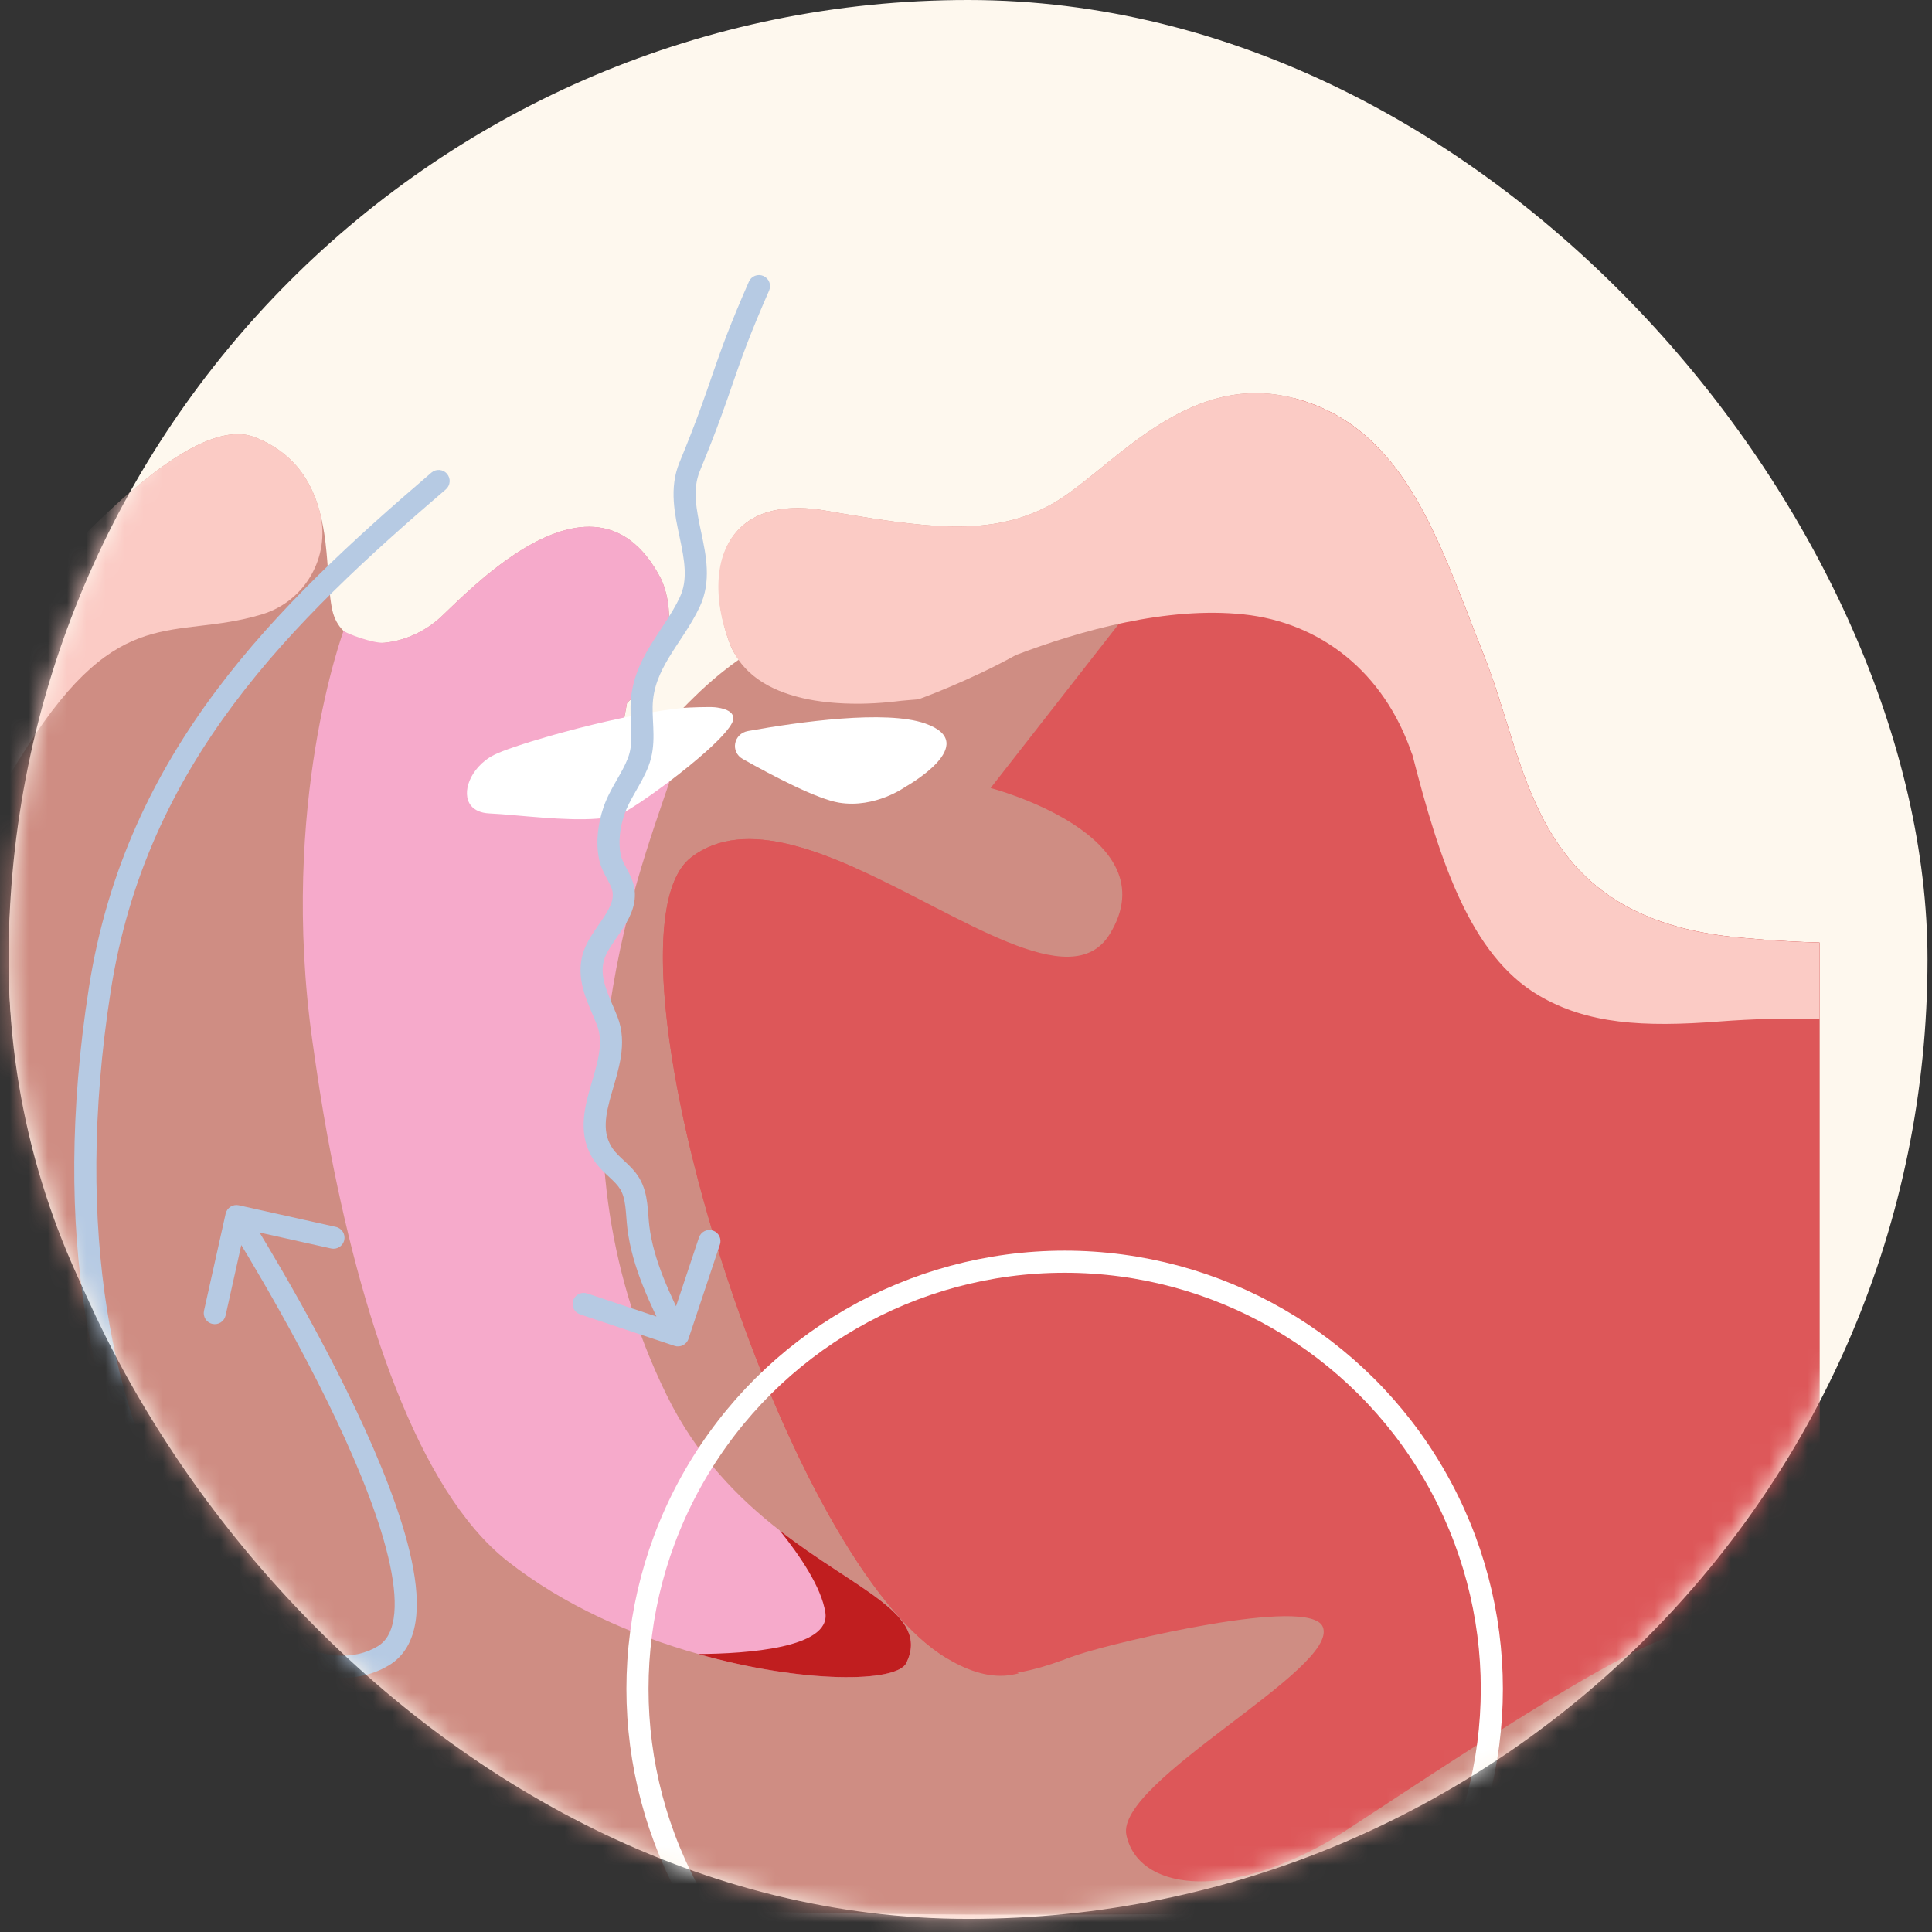 <svg width="101" height="101" viewBox="0 0 101 101" fill="none" xmlns="http://www.w3.org/2000/svg">
<rect x="0" y="0" width="101" height="101" fill="#333333" stroke="none"/>
<circle cx="40.255" cy="50.176" r="39.805" fill="#FEF8EE"/>
<rect x="0.451" width="100.314" height="100.314" rx="50.157" fill="#FEF8EE"/>
<mask id="mask0_4951_3515" style="mask-type:alpha" maskUnits="userSpaceOnUse" x="0" y="0" width="101" height="101">
<rect x="0.451" width="100.314" height="100.314" rx="50.157" fill="#FEF8EE"/>
</mask>
<g mask="url(#mask0_4951_3515)">
<path d="M67.698 20.827C68.427 21.023 69.092 21.289 69.702 21.616C69.856 21.698 70.005 21.784 70.151 21.873C70.297 21.962 70.439 22.055 70.579 22.152C70.718 22.248 70.854 22.349 70.988 22.452C71.121 22.556 71.251 22.663 71.379 22.773C71.889 23.215 72.353 23.707 72.781 24.242C72.848 24.327 72.913 24.41 72.979 24.496C73.109 24.668 73.235 24.843 73.359 25.022C73.42 25.111 73.481 25.201 73.542 25.293C73.662 25.475 73.779 25.662 73.894 25.851C74.009 26.041 74.12 26.233 74.23 26.429C74.317 26.587 74.404 26.744 74.488 26.905C74.53 26.986 74.572 27.066 74.614 27.147C74.822 27.553 75.021 27.968 75.214 28.394C75.291 28.562 75.368 28.735 75.442 28.907C76.196 30.631 76.865 32.476 77.59 34.294C79.094 38.069 79.67 42.688 82.821 45.756C82.897 45.83 82.974 45.903 83.053 45.975C83.172 46.083 83.293 46.189 83.419 46.293C83.462 46.328 83.504 46.362 83.547 46.396C83.675 46.499 83.806 46.599 83.942 46.696C84.213 46.892 84.499 47.078 84.803 47.254C84.903 47.313 85.007 47.37 85.111 47.425C85.215 47.482 85.322 47.536 85.431 47.59C85.513 47.63 85.596 47.67 85.68 47.709C85.847 47.787 86.019 47.862 86.196 47.934C86.284 47.97 86.374 48.006 86.464 48.041C86.645 48.111 86.831 48.177 87.022 48.24C87.086 48.261 87.15 48.282 87.215 48.302C87.474 48.383 87.742 48.46 88.018 48.53C88.85 48.741 89.765 48.899 90.772 48.998C90.897 49.01 91.022 49.022 91.146 49.033C91.517 49.068 91.877 49.097 92.226 49.125C92.335 49.135 92.445 49.142 92.552 49.15C92.645 49.157 92.74 49.161 92.832 49.169C92.906 49.173 92.981 49.179 93.054 49.182C93.079 49.184 93.103 49.185 93.128 49.186C93.331 49.199 93.529 49.21 93.725 49.221C93.822 49.226 93.919 49.231 94.015 49.235C94.206 49.244 94.393 49.252 94.578 49.258C94.763 49.264 94.942 49.269 95.121 49.275L95.121 114.368C93.915 114.228 92.685 114.128 91.434 114.074C73.178 113.282 34.234 115.73 28.119 114.859C22.003 113.988 21.125 107.739 15.821 105.994L15.76 105.994C14.765 105.977 1.951 105.684 -1.118 101.96C-1.31 101.728 -1.472 101.507 -1.61 101.293C-1.64 101.246 -1.668 101.201 -1.696 101.155C-1.719 101.116 -1.742 101.077 -1.763 101.04C-1.791 100.995 -1.814 100.95 -1.838 100.905C-1.857 100.868 -1.877 100.833 -1.893 100.797C-1.925 100.733 -1.954 100.669 -1.98 100.608C-2.018 100.522 -2.051 100.437 -2.08 100.354C-2.098 100.303 -2.114 100.253 -2.127 100.204C-2.869 97.674 0.256 96.577 -0.497 94.617C-1.078 93.102 -5.796 91.561 -9.576 85.78C-9.665 85.646 -9.752 85.509 -9.838 85.37C-10.055 85.023 -10.269 84.66 -10.478 84.282C-10.561 84.131 -10.644 83.978 -10.726 83.821C-10.808 83.665 -10.89 83.506 -10.97 83.345C-11.01 83.264 -11.05 83.184 -11.09 83.102C-11.249 82.774 -11.405 82.436 -11.556 82.087C-11.632 81.913 -11.706 81.736 -11.781 81.555C-11.928 81.195 -12.07 80.824 -12.209 80.442C-12.312 80.155 -12.413 79.861 -12.511 79.561C-12.608 79.261 -12.704 78.954 -12.796 78.641C-12.857 78.431 -12.917 78.219 -12.975 78.004C-13.092 77.574 -13.203 77.131 -13.307 76.677C-13.516 75.766 -13.699 74.804 -13.853 73.788C-13.97 73.018 -14.069 72.216 -14.15 71.381C-14.313 69.7 -14.428 68.098 -14.503 66.576C-14.522 66.207 -14.538 65.841 -14.551 65.481C-14.723 60.885 -14.516 57.035 -14.111 53.855C-14.085 53.651 -14.058 53.45 -14.03 53.251C-13.922 52.472 -13.802 51.734 -13.673 51.038C-13.651 50.925 -13.63 50.812 -13.609 50.701C-13.585 50.58 -13.561 50.46 -13.538 50.342C-13.478 50.046 -13.416 49.757 -13.354 49.477C-13.329 49.365 -13.304 49.254 -13.278 49.145C-13.252 49.035 -13.226 48.927 -13.201 48.82C-13.162 48.66 -13.123 48.503 -13.083 48.348C-13.062 48.268 -13.041 48.191 -13.022 48.113C-13.001 48.034 -12.98 47.954 -12.96 47.877C-12.906 47.677 -12.852 47.484 -12.797 47.295C-12.784 47.249 -12.771 47.202 -12.758 47.156C-12.744 47.114 -12.733 47.074 -12.72 47.032C-12.699 46.964 -12.68 46.899 -12.659 46.832C-12.655 46.814 -12.649 46.797 -12.645 46.779C-12.594 46.611 -12.542 46.448 -12.491 46.288C-12.473 46.235 -12.456 46.184 -12.438 46.133C-12.428 46.102 -12.418 46.072 -12.409 46.041C-12.377 45.946 -12.345 45.855 -12.313 45.762C-12.3 45.725 -12.287 45.687 -12.274 45.65C-12.246 45.571 -12.218 45.493 -12.19 45.414C-12.174 45.371 -12.158 45.325 -12.142 45.282C-12.125 45.238 -12.109 45.196 -12.093 45.153C-12.068 45.085 -12.043 45.017 -12.018 44.952C-11.933 44.728 -11.849 44.517 -11.765 44.315C-11.755 44.29 -11.744 44.265 -11.734 44.24C-11.719 44.204 -11.704 44.169 -11.688 44.133C-11.678 44.11 -11.668 44.086 -11.66 44.064L-11.66 44.063C-11.625 43.985 -11.592 43.909 -11.56 43.834C-11.548 43.808 -11.537 43.784 -11.524 43.758C-11.507 43.718 -11.489 43.679 -11.47 43.639C-11.443 43.579 -11.416 43.52 -11.389 43.462C-11.363 43.407 -11.336 43.352 -11.31 43.298C-11.289 43.252 -11.267 43.208 -11.244 43.163C-11.23 43.134 -11.216 43.105 -11.202 43.077C-11.178 43.03 -11.155 42.984 -11.132 42.94C-11.122 42.922 -11.114 42.905 -11.104 42.887C-11.082 42.844 -11.058 42.798 -11.036 42.755C-11.007 42.701 -10.977 42.645 -10.948 42.593C-10.937 42.575 -10.926 42.557 -10.916 42.536C-10.886 42.483 -10.856 42.432 -10.827 42.382C-10.816 42.361 -10.805 42.342 -10.793 42.322C-10.739 42.232 -10.69 42.148 -10.64 42.071C-10.634 42.061 -10.629 42.051 -10.622 42.042C-10.613 42.028 -10.605 42.017 -10.597 42.003C-10.581 41.978 -10.565 41.953 -10.549 41.928C-10.549 41.928 -10.235 41.831 -9.69 41.582C-9.668 41.571 -9.644 41.56 -9.619 41.549C-9.588 41.534 -9.556 41.52 -9.523 41.503C-9.483 41.485 -9.442 41.465 -9.401 41.445C-9.38 41.435 -9.361 41.425 -9.34 41.414C-9.286 41.387 -9.23 41.359 -9.173 41.33C-9.159 41.323 -9.148 41.318 -9.136 41.312C-9.071 41.277 -9.003 41.241 -8.933 41.205C-8.923 41.2 -8.915 41.194 -8.905 41.19C-8.833 41.151 -8.759 41.111 -8.681 41.068C-8.674 41.064 -8.666 41.058 -8.657 41.054C-8.58 41.011 -8.501 40.966 -8.42 40.919C-8.411 40.914 -8.403 40.909 -8.395 40.904C-8.314 40.858 -8.231 40.808 -8.146 40.757C-8.137 40.752 -8.128 40.746 -8.118 40.741C-8.034 40.69 -7.948 40.637 -7.861 40.582C-7.85 40.575 -7.839 40.568 -7.828 40.56C-7.743 40.507 -7.654 40.45 -7.565 40.392C-7.552 40.382 -7.539 40.374 -7.526 40.366C-7.438 40.308 -7.348 40.248 -7.257 40.186C-7.243 40.176 -7.228 40.165 -7.212 40.155C-7.122 40.094 -7.031 40.03 -6.94 39.965C-6.922 39.952 -6.904 39.94 -6.886 39.927C-6.797 39.862 -6.704 39.795 -6.612 39.727C-6.591 39.712 -6.571 39.697 -6.551 39.681C-6.461 39.613 -6.369 39.544 -6.276 39.472C-6.253 39.454 -6.23 39.436 -6.205 39.418C-6.114 39.347 -6.023 39.275 -5.93 39.2C-5.904 39.179 -5.879 39.159 -5.852 39.138C-5.76 39.064 -5.668 38.988 -5.575 38.91C-5.547 38.887 -5.519 38.863 -5.49 38.839C-5.399 38.761 -5.306 38.682 -5.213 38.602C-5.167 38.562 -5.121 38.522 -5.076 38.48C-5.072 38.477 -5.068 38.474 -5.064 38.47C-5.013 38.425 -4.963 38.38 -4.912 38.334C-4.852 38.28 -4.791 38.224 -4.73 38.168C-4.709 38.149 -4.689 38.131 -4.668 38.111C-4.593 38.042 -4.517 37.969 -4.441 37.899C-4.418 37.877 -4.396 37.855 -4.373 37.833C-4.267 37.732 -4.161 37.629 -4.055 37.523C-4.043 37.512 -4.032 37.501 -4.021 37.489C-3.907 37.377 -3.793 37.261 -3.679 37.143C-3.673 37.137 -3.668 37.13 -3.661 37.124C-3.543 37.002 -3.422 36.876 -3.302 36.747C-3.302 36.747 -3.302 36.746 -3.301 36.745C-3.179 36.612 -3.055 36.476 -2.93 36.337C-2.798 36.187 -2.664 36.034 -2.53 35.879C-2.498 35.84 -2.464 35.8 -2.43 35.761C-2.33 35.642 -2.228 35.521 -2.127 35.397C-1.87 35.08 -1.599 34.75 -1.318 34.411C-1.317 34.41 -1.315 34.407 -1.314 34.407C-1.175 34.239 -1.034 34.068 -0.89 33.895C-0.888 33.892 -0.886 33.889 -0.883 33.888C-0.742 33.717 -0.598 33.545 -0.452 33.373C-0.447 33.366 -0.442 33.359 -0.436 33.354C-0.293 33.183 -0.147 33.011 -0.001 32.837C0.007 32.827 0.015 32.818 0.024 32.809C0.169 32.637 0.317 32.465 0.466 32.291C0.475 32.28 0.484 32.269 0.495 32.258C0.641 32.086 0.791 31.914 0.941 31.741C0.952 31.727 0.966 31.712 0.977 31.698C1.125 31.529 1.274 31.359 1.424 31.189C1.44 31.171 1.456 31.153 1.472 31.135C1.62 30.967 1.769 30.799 1.918 30.632L1.972 30.572C2.12 30.407 2.269 30.241 2.419 30.077C2.44 30.055 2.461 30.031 2.482 30.009C2.629 29.847 2.778 29.685 2.926 29.525C2.951 29.5 2.975 29.475 2.999 29.448C3.145 29.291 3.292 29.135 3.438 28.98C3.467 28.951 3.493 28.922 3.521 28.893C3.665 28.741 3.81 28.591 3.955 28.441C3.987 28.409 4.017 28.377 4.048 28.345C4.184 28.205 4.322 28.066 4.458 27.928C4.498 27.888 4.538 27.848 4.58 27.807C4.701 27.685 4.823 27.565 4.946 27.445C5.002 27.39 5.058 27.335 5.114 27.281C5.224 27.174 5.333 27.07 5.443 26.964C5.478 26.931 5.513 26.897 5.547 26.864C5.576 26.837 5.606 26.811 5.635 26.783C5.754 26.672 5.871 26.561 5.991 26.452C6.009 26.436 6.027 26.419 6.044 26.402C6.085 26.364 6.127 26.326 6.168 26.289C6.251 26.214 6.333 26.14 6.415 26.067C6.498 25.994 6.58 25.921 6.662 25.849C6.744 25.778 6.826 25.707 6.908 25.638C6.99 25.567 7.072 25.498 7.153 25.43C7.311 25.299 7.467 25.173 7.623 25.048C7.652 25.026 7.68 25.004 7.708 24.983C7.768 24.935 7.828 24.889 7.887 24.841C7.919 24.817 7.951 24.792 7.983 24.767C8.045 24.72 8.108 24.673 8.169 24.627C8.196 24.607 8.222 24.588 8.248 24.567C8.287 24.539 8.323 24.511 8.36 24.483C8.383 24.468 8.406 24.451 8.429 24.435C8.504 24.381 8.581 24.326 8.657 24.274C8.679 24.258 8.702 24.242 8.724 24.227C8.826 24.156 8.928 24.088 9.029 24.02C9.061 24 9.09 23.981 9.12 23.961C9.197 23.912 9.272 23.863 9.348 23.817C9.38 23.797 9.411 23.777 9.443 23.758C9.539 23.7 9.633 23.643 9.728 23.589C9.735 23.585 9.745 23.579 9.753 23.574C9.828 23.532 9.903 23.49 9.977 23.45C10.129 23.369 10.28 23.293 10.427 23.224C10.441 23.218 10.455 23.212 10.468 23.205C10.528 23.178 10.587 23.151 10.647 23.125C10.665 23.118 10.684 23.11 10.702 23.103C10.758 23.078 10.812 23.057 10.868 23.035C10.886 23.028 10.905 23.021 10.923 23.014C10.983 22.991 11.043 22.968 11.101 22.949C11.113 22.945 11.124 22.939 11.137 22.936C11.279 22.888 11.419 22.846 11.557 22.813C11.574 22.808 11.591 22.805 11.608 22.801C11.658 22.789 11.708 22.778 11.758 22.768C11.779 22.764 11.799 22.76 11.819 22.756C11.867 22.749 11.915 22.74 11.961 22.734C11.981 22.731 12 22.729 12.02 22.726C12.07 22.72 12.119 22.715 12.168 22.711C12.182 22.709 12.197 22.708 12.213 22.707C12.343 22.697 12.47 22.696 12.594 22.703C12.602 22.704 12.609 22.706 12.616 22.706C12.67 22.71 12.723 22.715 12.775 22.721C12.789 22.722 12.803 22.725 12.818 22.728C12.845 22.732 12.871 22.735 12.897 22.738C12.91 22.742 12.923 22.745 12.936 22.748C12.983 22.758 13.029 22.769 13.075 22.781C13.094 22.785 13.114 22.79 13.133 22.796C13.201 22.816 13.268 22.838 13.334 22.864C13.338 22.866 13.342 22.867 13.345 22.868C13.38 22.881 13.413 22.896 13.446 22.908C13.475 22.92 13.504 22.933 13.532 22.946C13.545 22.951 13.557 22.957 13.569 22.962C13.637 22.992 13.704 23.023 13.769 23.055C13.791 23.065 13.814 23.077 13.836 23.088C13.851 23.095 13.866 23.103 13.881 23.111C13.9 23.121 13.92 23.131 13.939 23.14C13.972 23.157 14.003 23.175 14.035 23.193C14.072 23.214 14.11 23.233 14.147 23.254C14.149 23.254 14.15 23.256 14.151 23.256C14.166 23.264 14.18 23.272 14.191 23.28C14.259 23.321 14.327 23.361 14.39 23.403C14.426 23.425 14.462 23.448 14.495 23.472C14.53 23.496 14.564 23.519 14.598 23.544C14.633 23.568 14.666 23.591 14.698 23.616C14.731 23.64 14.763 23.666 14.795 23.691C14.801 23.695 14.806 23.7 14.811 23.704C14.832 23.719 14.853 23.736 14.872 23.752C14.89 23.767 14.911 23.784 14.929 23.801C14.935 23.805 14.94 23.81 14.944 23.814C14.974 23.838 15.002 23.863 15.031 23.889C15.053 23.909 15.073 23.928 15.094 23.947C15.101 23.954 15.109 23.96 15.116 23.967C15.146 23.993 15.175 24.021 15.203 24.049C15.255 24.099 15.303 24.15 15.352 24.202C15.354 24.204 15.356 24.206 15.359 24.209C15.386 24.238 15.413 24.268 15.44 24.296C15.466 24.325 15.493 24.356 15.518 24.385C15.521 24.388 15.522 24.391 15.525 24.392C15.572 24.449 15.619 24.507 15.664 24.564C15.678 24.582 15.692 24.6 15.705 24.617C15.739 24.663 15.772 24.708 15.804 24.754C15.815 24.769 15.827 24.786 15.839 24.801C15.854 24.823 15.867 24.843 15.882 24.865C15.885 24.869 15.889 24.875 15.891 24.879C15.927 24.931 15.961 24.985 15.994 25.04C16.05 25.128 16.102 25.219 16.151 25.311C16.16 25.328 16.168 25.344 16.177 25.361C16.203 25.411 16.229 25.461 16.254 25.511C16.256 25.515 16.257 25.519 16.258 25.521C16.283 25.573 16.309 25.624 16.332 25.677C16.37 25.762 16.404 25.846 16.439 25.93C16.463 25.986 16.485 26.043 16.506 26.1C16.506 26.101 16.506 26.101 16.506 26.101L16.506 26.102C16.51 26.114 16.516 26.125 16.518 26.136C16.546 26.214 16.572 26.291 16.598 26.369C16.599 26.37 16.599 26.372 16.599 26.373C16.628 26.465 16.656 26.555 16.683 26.647C16.699 26.707 16.715 26.765 16.729 26.823C16.73 26.826 16.73 26.827 16.731 26.83C16.757 26.926 16.779 27.022 16.802 27.116C16.809 27.148 16.817 27.18 16.824 27.21C16.831 27.245 16.838 27.281 16.845 27.314C16.919 27.667 16.976 28.021 17.017 28.372L17.017 28.376C17.055 28.701 17.085 29.02 17.109 29.332C17.109 29.346 17.111 29.359 17.112 29.372C17.116 29.418 17.119 29.464 17.122 29.508C17.185 30.347 17.224 31.128 17.344 31.76C17.348 31.785 17.352 31.811 17.357 31.835C17.361 31.854 17.366 31.872 17.371 31.891C17.475 32.351 17.68 32.713 17.961 32.984C18.086 33.105 18.227 33.209 18.379 33.294C18.401 33.306 18.422 33.319 18.444 33.33C18.449 33.333 18.454 33.334 18.458 33.337C18.463 33.34 18.468 33.342 18.473 33.345C18.474 33.345 18.474 33.346 18.476 33.345C18.944 33.58 19.514 33.659 20.113 33.602C20.171 33.595 20.231 33.59 20.291 33.581C21.268 33.448 22.305 32.966 23.091 32.217C23.864 31.481 25.379 29.952 27.121 28.841C29.639 27.241 32.632 26.511 34.572 30.294C34.572 30.294 35.504 32.153 34.536 34.392C34.205 35.152 33.658 35.955 32.78 36.745L32.78 36.749L32.778 36.752L32.632 37.555L32.632 37.556L32.382 38.948L33.779 38.735L34.286 38.657C34.354 38.572 34.422 38.488 34.49 38.405C34.699 38.148 34.907 37.905 35.111 37.674C35.319 37.439 35.525 37.217 35.725 37.006C36.036 36.681 36.623 36.12 36.623 36.12C37.451 35.346 38.151 34.814 38.607 34.496C38.613 34.492 38.618 34.488 38.625 34.484C38.522 34.355 38.428 34.217 38.347 34.07C38.331 34.04 38.314 34.007 38.297 33.977C38.273 33.927 38.251 33.876 38.226 33.826C38.204 33.774 38.18 33.717 38.159 33.661C37.179 31.016 37.358 28.238 39.371 27.093C39.412 27.071 39.453 27.048 39.495 27.027C39.539 27.005 39.584 26.984 39.628 26.963C39.77 26.896 39.917 26.841 40.074 26.789C40.074 26.789 40.078 26.788 40.088 26.784C40.136 26.77 40.184 26.757 40.235 26.744C40.675 26.622 41.178 26.558 41.74 26.559C41.851 26.56 41.962 26.565 42.075 26.569C42.418 26.588 42.784 26.629 43.168 26.697C43.516 26.757 43.855 26.816 44.185 26.871C44.377 26.904 44.565 26.935 44.751 26.965C45.054 27.015 45.35 27.062 45.639 27.107C45.938 27.152 46.227 27.195 46.51 27.234C46.624 27.25 46.737 27.266 46.851 27.281C47.094 27.313 47.333 27.341 47.567 27.367C47.772 27.39 47.974 27.411 48.172 27.429C48.421 27.452 48.661 27.472 48.899 27.486C48.978 27.49 49.056 27.495 49.134 27.499C49.212 27.503 49.288 27.506 49.367 27.51C49.52 27.517 49.67 27.52 49.819 27.522L49.825 27.522C50.076 27.526 50.321 27.523 50.562 27.514C50.638 27.512 50.713 27.51 50.788 27.504C50.811 27.503 50.833 27.502 50.856 27.5C50.916 27.498 50.976 27.494 51.036 27.489C51.06 27.487 51.083 27.486 51.108 27.483C51.175 27.479 51.243 27.473 51.308 27.466C51.39 27.458 51.472 27.45 51.551 27.44C51.618 27.433 51.684 27.424 51.75 27.414C51.766 27.413 51.782 27.411 51.8 27.408C51.846 27.402 51.893 27.395 51.939 27.387C51.996 27.379 52.05 27.37 52.106 27.36C52.12 27.357 52.134 27.355 52.148 27.352C52.236 27.338 52.324 27.32 52.411 27.302C52.548 27.274 52.683 27.243 52.818 27.209C52.843 27.203 52.868 27.198 52.893 27.191C53.015 27.159 53.136 27.124 53.257 27.087C53.329 27.066 53.4 27.044 53.471 27.02C53.603 26.976 53.733 26.928 53.863 26.878C54.195 26.75 54.522 26.601 54.848 26.429C57.911 24.814 61.867 19.263 67.7 20.829L67.698 20.827Z" fill="#CF8D83"/>
<path d="M12.895 22.734C13.046 22.761 13.192 22.802 13.333 22.858C13.371 22.873 13.408 22.888 13.446 22.904C13.557 22.95 13.665 23 13.769 23.051C13.827 23.077 13.884 23.108 13.94 23.137C14.011 23.173 14.081 23.212 14.147 23.251C14.163 23.26 14.178 23.266 14.193 23.276C14.261 23.317 14.328 23.358 14.392 23.399C14.427 23.422 14.463 23.444 14.496 23.468C14.531 23.492 14.564 23.516 14.599 23.541C14.634 23.563 14.667 23.587 14.699 23.612C14.732 23.637 14.764 23.662 14.796 23.687C14.821 23.707 14.849 23.727 14.872 23.748C14.897 23.768 14.923 23.788 14.946 23.809C14.976 23.834 15.004 23.86 15.033 23.884C15.062 23.91 15.09 23.937 15.117 23.963C15.149 23.988 15.177 24.016 15.204 24.045C15.256 24.094 15.305 24.145 15.354 24.197C15.384 24.228 15.413 24.261 15.442 24.291C15.47 24.323 15.499 24.356 15.527 24.388C15.559 24.424 15.588 24.46 15.618 24.499C15.648 24.536 15.678 24.574 15.706 24.612C15.752 24.673 15.796 24.734 15.839 24.797C15.857 24.823 15.875 24.847 15.891 24.875C15.927 24.927 15.962 24.981 15.994 25.036C16.051 25.124 16.102 25.215 16.151 25.307C16.187 25.374 16.22 25.44 16.254 25.507C16.257 25.51 16.258 25.514 16.258 25.517C16.273 25.548 16.289 25.58 16.303 25.612C16.314 25.632 16.324 25.653 16.333 25.674C16.351 25.716 16.369 25.756 16.387 25.799C16.404 25.841 16.422 25.884 16.439 25.926C16.464 25.982 16.486 26.039 16.506 26.096C16.51 26.108 16.515 26.121 16.519 26.133C16.547 26.211 16.574 26.29 16.601 26.369C16.629 26.46 16.658 26.551 16.685 26.644C16.701 26.703 16.717 26.761 16.731 26.819C16.732 26.822 16.732 26.823 16.733 26.827C17.279 29.093 15.959 31.427 13.709 32.112C13.687 32.119 13.663 32.126 13.639 32.133C9.041 33.498 6.281 31.409 1.383 39.097C-3.515 46.782 -8.098 56.528 -3.021 67.373C-2.739 67.972 -2.461 68.553 -2.186 69.115C2.537 78.726 5.552 85.687 13.432 87.984C15.194 88.497 16.941 89.027 18.613 89.605C19.286 89.837 30.406 99.179 31.051 99.429C33.32 100.308 82.154 100.63 95.123 98.399L95.123 114.371C93.917 114.231 92.687 114.131 91.436 114.077C73.18 113.284 34.236 115.732 28.12 114.862C22.005 113.99 21.127 107.741 15.823 105.996L15.762 105.996C14.767 105.979 1.952 105.686 -1.116 101.962C-1.308 101.73 -1.47 101.509 -1.608 101.296C-1.638 101.249 -1.668 101.203 -1.694 101.157C-1.717 101.118 -1.74 101.08 -1.762 101.042C-1.789 100.997 -1.814 100.951 -1.836 100.907C-1.855 100.87 -1.875 100.835 -1.891 100.799C-1.923 100.735 -1.952 100.672 -1.978 100.61C-2.016 100.524 -2.049 100.439 -2.078 100.356C-2.096 100.305 -2.112 100.255 -2.125 100.206C-2.867 97.676 0.258 96.579 -0.495 94.62C-1.077 93.104 -5.794 91.564 -9.575 85.783C-9.663 85.648 -9.749 85.511 -9.836 85.372C-10.053 85.025 -10.267 84.663 -10.476 84.284C-10.559 84.133 -10.642 83.98 -10.724 83.824C-10.806 83.668 -10.887 83.509 -10.968 83.348C-11.008 83.267 -11.048 83.186 -11.088 83.104C-11.248 82.776 -11.402 82.439 -11.555 82.089C-11.63 81.915 -11.704 81.739 -11.779 81.558C-11.925 81.198 -12.068 80.826 -12.207 80.444C-12.31 80.157 -12.411 79.863 -12.509 79.563C-12.607 79.264 -12.702 78.957 -12.794 78.643C-12.855 78.434 -12.915 78.222 -12.973 78.007C-13.09 77.576 -13.2 77.134 -13.305 76.679C-13.514 75.768 -13.697 74.806 -13.851 73.79C-13.968 73.02 -14.067 72.218 -14.148 71.383C-14.311 69.702 -14.427 68.101 -14.502 66.579C-14.52 66.21 -14.537 65.844 -14.549 65.484C-14.721 60.888 -14.514 57.037 -14.109 53.858C-14.084 53.654 -14.056 53.451 -14.028 53.254C-13.92 52.474 -13.8 51.736 -13.671 51.041C-13.65 50.927 -13.629 50.815 -13.607 50.704C-13.583 50.583 -13.559 50.462 -13.536 50.344C-13.476 50.048 -13.415 49.76 -13.352 49.48C-13.327 49.368 -13.302 49.256 -13.276 49.148C-13.25 49.037 -13.224 48.929 -13.199 48.822C-13.16 48.662 -13.121 48.504 -13.082 48.349C-13.003 48.038 -12.921 47.741 -12.839 47.452C-12.812 47.353 -12.785 47.255 -12.755 47.158C-12.717 47.03 -12.68 46.905 -12.642 46.782C-12.591 46.614 -12.539 46.451 -12.488 46.291C-12.332 45.808 -12.174 45.362 -12.017 44.953C-11.896 44.635 -11.775 44.339 -11.658 44.065L-11.658 44.064C-11.625 43.986 -11.59 43.909 -11.558 43.835C-11.375 43.422 -11.2 43.064 -11.036 42.756C-11.006 42.7 -10.976 42.647 -10.948 42.594C-10.919 42.541 -10.891 42.49 -10.862 42.441C-10.821 42.367 -10.78 42.297 -10.739 42.231C-10.7 42.164 -10.661 42.102 -10.623 42.042C-10.598 42.003 -10.573 41.964 -10.55 41.928C-10.53 41.922 -10.305 41.851 -9.92 41.685C-9.867 41.66 -9.81 41.637 -9.751 41.609C-8.811 41.184 -7.127 40.275 -5.17 38.562C-5.104 38.504 -5.038 38.445 -4.971 38.386C-4.879 38.304 -4.787 38.219 -4.693 38.133C-4.597 38.044 -4.5 37.954 -4.403 37.861C-3.923 37.403 -3.43 36.896 -2.932 36.337C-2.8 36.188 -2.666 36.035 -2.532 35.879C-2.398 35.723 -2.265 35.562 -2.13 35.398C-0.052 32.851 2.77 29.49 5.548 26.865C5.714 26.709 5.88 26.555 6.044 26.404C6.086 26.365 6.127 26.328 6.169 26.29C6.251 26.215 6.333 26.141 6.415 26.068C6.498 25.996 6.58 25.922 6.662 25.851C6.744 25.779 6.826 25.708 6.908 25.639C6.99 25.569 7.072 25.5 7.154 25.432C7.561 25.092 7.964 24.774 8.36 24.486C8.836 24.139 9.301 23.832 9.752 23.576C9.827 23.533 9.902 23.491 9.976 23.451C11.064 22.867 12.059 22.585 12.898 22.737L12.895 22.734Z" fill="#FBCBC5"/>
<path d="M67.7 20.827C68.428 21.023 69.094 21.29 69.704 21.616C69.857 21.698 70.006 21.784 70.152 21.873C70.298 21.963 70.44 22.056 70.58 22.153C70.719 22.249 70.855 22.349 70.989 22.453C71.122 22.556 71.253 22.663 71.381 22.773C71.89 23.215 72.354 23.707 72.782 24.243C72.849 24.327 72.915 24.411 72.98 24.497C73.11 24.668 73.237 24.843 73.361 25.022C73.422 25.111 73.483 25.202 73.543 25.293C73.665 25.475 73.782 25.662 73.896 25.851C74.011 26.041 74.121 26.233 74.232 26.43C74.318 26.587 74.405 26.745 74.489 26.905C74.531 26.986 74.574 27.066 74.615 27.147C74.823 27.554 75.022 27.969 75.215 28.394C75.292 28.563 75.369 28.735 75.444 28.907C76.198 30.632 76.866 32.476 77.591 34.294C79.095 38.07 79.672 42.688 82.823 45.756C82.898 45.831 82.976 45.903 83.055 45.975C83.173 46.083 83.294 46.189 83.421 46.293C83.463 46.328 83.505 46.362 83.548 46.396C83.676 46.5 83.808 46.6 83.943 46.697C84.214 46.893 84.5 47.079 84.804 47.254C84.905 47.312 85.008 47.369 85.112 47.426C85.216 47.482 85.323 47.537 85.433 47.591C85.514 47.631 85.597 47.67 85.681 47.71C85.848 47.787 86.02 47.862 86.198 47.935C86.286 47.971 86.375 48.007 86.465 48.041C86.647 48.11 86.832 48.176 87.023 48.24C87.087 48.261 87.151 48.282 87.216 48.302C87.475 48.383 87.743 48.46 88.02 48.53C88.852 48.741 89.766 48.898 90.773 48.998C90.899 49.009 91.023 49.022 91.147 49.034C91.518 49.068 91.878 49.098 92.227 49.124C92.337 49.135 92.446 49.142 92.553 49.149C92.646 49.156 92.741 49.161 92.834 49.168C92.908 49.173 92.983 49.178 93.055 49.181C93.08 49.184 93.105 49.185 93.129 49.186C93.333 49.199 93.53 49.21 93.726 49.221C93.823 49.225 93.92 49.231 94.016 49.234C94.207 49.243 94.395 49.252 94.579 49.257C94.764 49.264 94.944 49.269 95.122 49.274L95.122 82.53C95.122 82.53 94.956 82.543 94.61 82.594C93.6 82.745 91.072 83.228 86.752 84.692C84.967 85.297 82.146 86.671 79.281 88.162C72.721 85.773 66.303 83.43 64.853 83.125C62.691 82.671 59.475 85.275 55.762 86.706C55.759 86.707 55.758 86.708 55.755 86.708C54.925 87.029 54.071 87.29 53.196 87.444C53.033 87.474 52.869 87.499 52.705 87.52C52.619 87.531 52.534 87.52 52.451 87.517C51.41 87.481 50.38 87.161 49.37 86.607C49.37 86.607 49.367 86.605 49.366 86.604C48.922 86.325 48.475 85.98 48.029 85.573C47.918 85.472 47.807 85.367 47.697 85.258C45.913 83.513 44.138 80.83 42.497 77.653C42.395 77.455 42.293 77.256 42.192 77.054C42.09 76.851 41.989 76.646 41.889 76.44C41.756 76.169 41.624 75.894 41.495 75.616C41.36 75.329 41.226 75.038 41.094 74.745C40.966 74.465 40.841 74.182 40.716 73.897C40.193 72.698 39.691 71.463 39.217 70.207C39.044 69.75 38.875 69.292 38.71 68.83L38.71 68.829C38.585 68.484 38.464 68.137 38.344 67.79C38.105 67.094 37.875 66.395 37.654 65.698C37.506 65.234 37.365 64.769 37.226 64.305C37.123 63.957 37.022 63.609 36.923 63.263C36.824 62.917 36.728 62.572 36.637 62.228C36.575 61.998 36.515 61.768 36.455 61.54C36.336 61.083 36.222 60.63 36.113 60.181L36.113 60.18C35.059 55.806 34.508 51.774 34.688 48.882C34.701 48.665 34.719 48.454 34.741 48.25C34.777 47.91 34.825 47.587 34.886 47.287C34.922 47.105 34.964 46.933 35.008 46.766C35.038 46.656 35.07 46.549 35.104 46.446C35.121 46.393 35.139 46.343 35.157 46.292C35.193 46.192 35.231 46.096 35.271 46.003C35.332 45.864 35.397 45.734 35.467 45.612C35.514 45.53 35.562 45.452 35.613 45.379C35.765 45.158 35.937 44.972 36.127 44.825C37.548 43.728 39.351 43.669 41.314 44.151C41.314 44.151 41.314 44.151 41.316 44.152C41.415 44.176 41.514 44.201 41.614 44.229C42.613 44.498 43.651 44.899 44.697 45.365C50.207 47.816 56.006 52.1 58.013 48.835C61.196 43.658 51.786 41.196 51.786 41.196L61.068 29.313L63.004 26.834L63.004 26.833L63.853 25.747L64.118 25.409L64.118 25.408L64.488 24.934C64.488 24.934 64.488 24.934 64.489 24.934L65.299 23.895L66.183 22.762L67.699 20.823L67.7 20.827Z" fill="#DD5759"/>
<g style="mix-blend-mode:multiply">
<path d="M41.314 44.156C41.314 44.156 41.315 44.156 41.316 44.156C41.415 44.181 41.514 44.206 41.614 44.234C42.613 44.503 43.651 44.904 44.697 45.37C42.145 45.158 38.876 45.181 37.004 46.347C33.618 48.455 42.518 79.048 49.752 84.986C51.921 86.766 53.26 87.481 53.26 87.481C53.26 87.481 52.897 87.564 52.714 87.584C51.622 87.711 50.493 87.314 49.371 86.612C49.37 86.611 49.368 86.609 49.367 86.608C40.534 81.062 30.917 48.852 36.127 44.829C37.548 43.733 39.351 43.674 41.314 44.156Z" fill="#DD5759"/>
</g>
<g style="mix-blend-mode:multiply">
<path d="M63.37 49.458C63.37 49.501 63.359 49.544 63.337 49.583C63.293 49.659 62.245 51.455 59.823 53.038C57.9 54.294 54.806 54.767 50.625 54.445C47.533 54.207 44.96 53.597 44.934 53.591C44.799 53.559 44.715 53.423 44.747 53.288C44.779 53.152 44.915 53.069 45.05 53.101C45.151 53.125 55.17 55.475 59.547 52.616C61.87 51.099 62.89 49.35 62.9 49.333C62.97 49.212 63.123 49.17 63.244 49.239C63.325 49.286 63.37 49.371 63.37 49.458Z" fill="#DD5759"/>
<path d="M60.382 55.131C60.382 55.199 60.355 55.266 60.301 55.316C58.134 57.317 54.101 58.439 48.313 58.65C44.028 58.807 40.32 58.377 40.284 58.374C40.145 58.357 40.046 58.231 40.063 58.094C40.08 57.955 40.205 57.857 40.343 57.873C40.489 57.891 54.99 59.538 59.96 54.946C60.063 54.852 60.222 54.858 60.316 54.96C60.36 55.009 60.382 55.07 60.382 55.131Z" fill="#DD5759"/>
<path d="M68.763 48.748C68.763 48.769 68.761 48.789 68.755 48.81C67.727 52.827 64.249 56.599 58.418 60.023C53.765 62.755 48.848 64.522 46.747 65.276C46.249 65.455 45.816 65.611 45.719 65.662C45.628 65.737 45.493 65.74 45.398 65.661C45.291 65.572 45.277 65.413 45.367 65.306C45.443 65.214 45.533 65.177 46.577 64.802C59.412 60.189 66.71 54.766 68.267 48.685C68.302 48.551 68.439 48.469 68.573 48.504C68.688 48.533 68.763 48.635 68.763 48.748L68.763 48.748Z" fill="#DD5759"/>
<path d="M69.597 53.175C69.597 53.21 69.589 53.245 69.574 53.279C69.539 53.355 68.701 55.183 67.02 57.364C65.465 59.382 62.868 62.078 59.333 63.469C59.204 63.52 59.057 63.456 59.007 63.327C58.956 63.197 59.019 63.051 59.149 63C65.717 60.416 69.082 53.144 69.115 53.07C69.173 52.943 69.322 52.887 69.449 52.945C69.542 52.987 69.597 53.079 69.597 53.175Z" fill="#DD5759"/>
<path d="M62.605 63.589C62.605 63.639 62.59 63.689 62.56 63.734C60.829 66.206 57.599 68.38 52.958 70.195C49.518 71.54 46.539 72.175 46.509 72.181C46.373 72.21 46.239 72.122 46.211 71.986C46.182 71.85 46.269 71.717 46.405 71.688C46.522 71.664 58.148 69.158 62.148 63.446C62.227 63.331 62.384 63.304 62.498 63.384C62.568 63.433 62.605 63.511 62.605 63.59L62.605 63.589Z" fill="#DD5759"/>
<path d="M71.144 56.254C71.144 56.278 71.14 56.302 71.133 56.326C71.108 56.409 70.509 58.38 69.048 61.059C67.7 63.531 65.334 67.082 61.721 69.96C61.612 70.047 61.454 70.029 61.367 69.92C61.28 69.811 61.298 69.652 61.407 69.566C64.95 66.744 67.274 63.257 68.6 60.829C70.039 58.194 70.645 56.2 70.651 56.181C70.691 56.048 70.832 55.972 70.965 56.012C71.073 56.045 71.144 56.145 71.144 56.254Z" fill="#DD5759"/>
</g>
<path d="M54.847 26.427C54.521 26.599 54.194 26.749 53.862 26.877C53.732 26.927 53.602 26.974 53.47 27.018C53.399 27.042 53.328 27.064 53.256 27.086C53.135 27.123 53.014 27.157 52.892 27.189C52.867 27.197 52.842 27.203 52.817 27.208C52.682 27.242 52.547 27.273 52.41 27.301C52.323 27.319 52.235 27.336 52.147 27.351C52.133 27.354 52.119 27.356 52.105 27.358C52.08 27.363 52.054 27.368 52.029 27.372C51.999 27.376 51.969 27.382 51.939 27.386C51.892 27.393 51.846 27.4 51.799 27.407C51.782 27.41 51.766 27.411 51.75 27.413C51.684 27.423 51.618 27.431 51.551 27.439C51.471 27.449 51.39 27.457 51.308 27.465C51.242 27.472 51.174 27.476 51.107 27.482C51.083 27.485 51.059 27.486 51.035 27.488C50.975 27.492 50.915 27.496 50.856 27.499C50.833 27.501 50.81 27.502 50.788 27.503C50.713 27.507 50.638 27.511 50.562 27.513C50.321 27.522 50.075 27.524 49.825 27.521L49.818 27.521C49.669 27.518 49.519 27.514 49.366 27.509C49.288 27.505 49.212 27.502 49.133 27.498C49.055 27.494 48.977 27.489 48.898 27.485C48.662 27.47 48.419 27.451 48.172 27.428C47.974 27.41 47.772 27.389 47.567 27.366C47.332 27.34 47.095 27.311 46.85 27.279C46.737 27.264 46.625 27.25 46.509 27.233C46.226 27.194 45.937 27.151 45.639 27.106C45.35 27.06 45.054 27.014 44.751 26.963C44.565 26.934 44.377 26.902 44.185 26.87C43.854 26.815 43.515 26.756 43.168 26.695C42.783 26.627 42.418 26.587 42.075 26.568C41.962 26.564 41.851 26.559 41.74 26.558C41.182 26.555 40.682 26.62 40.245 26.741C40.241 26.741 40.237 26.742 40.234 26.743C40.163 26.758 40.115 26.774 40.09 26.783C40.09 26.783 40.089 26.783 40.087 26.783C40.077 26.787 40.073 26.788 40.073 26.788C40.02 26.806 39.969 26.824 39.918 26.843C39.85 26.867 39.784 26.895 39.72 26.922C39.69 26.935 39.658 26.947 39.627 26.962C39.582 26.983 39.538 27.004 39.494 27.026C39.47 27.038 39.446 27.052 39.422 27.064C39.421 27.064 39.419 27.065 39.419 27.066C39.403 27.075 39.386 27.083 39.37 27.092C39.33 27.114 39.292 27.139 39.254 27.162C39.241 27.17 39.228 27.177 39.215 27.185C39.166 27.217 39.117 27.25 39.069 27.283C39.057 27.292 39.044 27.3 39.033 27.308C38.984 27.343 38.938 27.38 38.893 27.417C38.883 27.425 38.873 27.433 38.862 27.441C38.815 27.481 38.769 27.522 38.724 27.564C38.717 27.57 38.71 27.576 38.703 27.583C38.652 27.631 38.604 27.68 38.557 27.731L38.556 27.733C38.411 27.889 38.284 28.059 38.172 28.238C38.166 28.247 38.163 28.256 38.157 28.263C38.126 28.315 38.095 28.366 38.067 28.42C38.059 28.435 38.052 28.451 38.043 28.467C38.019 28.514 37.995 28.56 37.972 28.609C37.963 28.628 37.955 28.647 37.946 28.667C37.926 28.712 37.906 28.758 37.887 28.804C37.878 28.825 37.87 28.847 37.862 28.869C37.845 28.915 37.828 28.96 37.811 29.006C37.803 29.029 37.796 29.053 37.788 29.076C37.774 29.121 37.759 29.167 37.745 29.214C37.739 29.238 37.732 29.263 37.726 29.287C37.714 29.333 37.701 29.38 37.69 29.427C37.684 29.452 37.679 29.478 37.673 29.504C37.663 29.551 37.653 29.598 37.644 29.646C37.639 29.672 37.635 29.698 37.631 29.725C37.623 29.773 37.615 29.821 37.608 29.87C37.604 29.897 37.601 29.924 37.598 29.951C37.592 30 37.586 30.049 37.581 30.099C37.579 30.127 37.577 30.153 37.575 30.181C37.571 30.231 37.567 30.282 37.564 30.332C37.563 30.36 37.561 30.388 37.56 30.415C37.558 30.466 37.556 30.518 37.556 30.569C37.556 30.597 37.556 30.625 37.555 30.654C37.555 30.705 37.555 30.757 37.556 30.809C37.556 30.838 37.558 30.866 37.559 30.895C37.56 30.947 37.563 30.999 37.566 31.051C37.567 31.08 37.569 31.11 37.571 31.139C37.575 31.191 37.579 31.244 37.584 31.296C37.586 31.326 37.589 31.355 37.592 31.386C37.598 31.438 37.604 31.491 37.61 31.543C37.614 31.574 37.618 31.605 37.622 31.635C37.629 31.687 37.637 31.739 37.645 31.792C37.65 31.824 37.656 31.855 37.661 31.887C37.67 31.938 37.679 31.989 37.689 32.039C37.696 32.073 37.702 32.107 37.709 32.14C37.719 32.189 37.73 32.238 37.74 32.287C37.748 32.323 37.756 32.359 37.764 32.395C37.775 32.441 37.787 32.487 37.799 32.533C37.809 32.572 37.818 32.612 37.828 32.651C37.839 32.691 37.851 32.733 37.863 32.773C37.875 32.818 37.887 32.862 37.9 32.906C37.91 32.938 37.92 32.97 37.93 33.003C37.946 33.056 37.963 33.109 37.98 33.163C37.984 33.177 37.989 33.19 37.994 33.204C38.045 33.356 38.099 33.51 38.159 33.661C38.164 33.675 38.17 33.689 38.175 33.703C38.191 33.745 38.209 33.787 38.226 33.826C38.25 33.876 38.273 33.927 38.297 33.977C38.313 34.007 38.33 34.04 38.346 34.07C38.392 34.158 38.441 34.241 38.493 34.323C38.513 34.354 38.532 34.383 38.552 34.414C38.57 34.441 38.587 34.469 38.605 34.495C38.618 34.513 38.631 34.529 38.645 34.546C38.68 34.594 38.715 34.642 38.752 34.688C38.78 34.724 38.809 34.758 38.838 34.792C38.875 34.836 38.913 34.878 38.952 34.92C38.983 34.955 39.016 34.989 39.049 35.021C39.088 35.06 39.127 35.099 39.168 35.136C39.203 35.169 39.24 35.201 39.276 35.232C39.317 35.267 39.357 35.302 39.398 35.336C39.437 35.368 39.478 35.397 39.518 35.428C39.558 35.458 39.6 35.489 39.641 35.519C39.685 35.55 39.729 35.579 39.774 35.608C39.815 35.635 39.855 35.662 39.897 35.688C39.946 35.718 39.995 35.746 40.044 35.774C40.084 35.797 40.124 35.82 40.164 35.842C40.218 35.871 40.274 35.899 40.329 35.926C40.366 35.945 40.403 35.964 40.44 35.982C40.504 36.012 40.569 36.04 40.634 36.068C40.664 36.081 40.694 36.095 40.725 36.108C40.809 36.142 40.893 36.174 40.978 36.206C40.991 36.21 41.004 36.216 41.017 36.22C41.319 36.329 41.63 36.419 41.944 36.492C41.957 36.495 41.97 36.498 41.983 36.501C42.074 36.522 42.166 36.542 42.257 36.56C42.276 36.563 42.297 36.567 42.316 36.571C42.401 36.587 42.486 36.603 42.571 36.617C42.594 36.621 42.617 36.624 42.64 36.628C42.722 36.641 42.803 36.653 42.885 36.664C42.909 36.667 42.933 36.671 42.958 36.674C43.039 36.685 43.118 36.694 43.198 36.703C43.223 36.706 43.248 36.709 43.272 36.711C43.351 36.72 43.43 36.728 43.509 36.734C43.533 36.736 43.557 36.738 43.582 36.74C43.661 36.746 43.739 36.753 43.817 36.757C43.84 36.759 43.863 36.761 43.886 36.761C43.964 36.766 44.042 36.77 44.12 36.774C44.142 36.775 44.163 36.775 44.184 36.776C44.263 36.779 44.341 36.782 44.418 36.783C44.437 36.783 44.455 36.784 44.474 36.785C44.553 36.786 44.632 36.787 44.71 36.788C44.725 36.788 44.74 36.788 44.755 36.788C44.837 36.788 44.917 36.788 44.997 36.787C45.006 36.787 45.016 36.787 45.025 36.787C45.111 36.785 45.194 36.784 45.276 36.782C45.279 36.782 45.282 36.782 45.284 36.782C45.894 36.764 46.406 36.717 46.741 36.678C47.004 36.646 47.27 36.617 47.535 36.598C47.54 36.597 47.544 36.598 47.549 36.596C47.56 36.595 47.571 36.593 47.581 36.594C47.778 36.581 47.92 36.567 47.991 36.561C47.991 36.561 47.993 36.56 47.995 36.559L48.02 36.557C48.02 36.557 50.611 35.628 53.111 34.243C56.488 32.956 61.012 31.692 65.019 32.119C68.981 32.54 72.352 35.079 73.828 39.453C73.831 39.463 73.826 39.434 73.815 39.376C75.266 45.034 76.87 49.93 80.435 52.036C82.981 53.538 85.894 53.707 89.887 53.4C91.634 53.265 93.382 53.222 95.12 53.268L95.12 49.278C94.942 49.273 94.763 49.267 94.577 49.26C94.393 49.254 94.206 49.246 94.014 49.238C93.918 49.234 93.821 49.229 93.724 49.224C93.528 49.213 93.331 49.202 93.128 49.188C93.103 49.188 93.079 49.186 93.053 49.184C92.981 49.181 92.905 49.177 92.832 49.171C92.74 49.164 92.646 49.16 92.553 49.152C92.445 49.145 92.335 49.138 92.226 49.127C91.876 49.1 91.516 49.07 91.145 49.036C91.023 49.025 90.897 49.013 90.771 49.001C89.764 48.901 88.85 48.744 88.018 48.533C87.741 48.462 87.473 48.386 87.214 48.304C87.149 48.284 87.085 48.264 87.021 48.243C86.83 48.179 86.644 48.114 86.464 48.043C86.372 48.009 86.284 47.973 86.196 47.937C86.018 47.865 85.847 47.79 85.68 47.712C85.595 47.673 85.512 47.633 85.431 47.593C85.322 47.539 85.215 47.484 85.11 47.428C85.006 47.372 84.903 47.315 84.802 47.256C84.499 47.081 84.213 46.895 83.942 46.699C83.806 46.602 83.674 46.502 83.546 46.399C83.503 46.364 83.461 46.331 83.419 46.296C83.293 46.192 83.172 46.085 83.053 45.977C82.974 45.906 82.897 45.832 82.821 45.759C79.671 42.69 79.094 38.071 77.589 34.297C76.864 32.479 76.196 30.634 75.442 28.91C75.367 28.738 75.29 28.566 75.213 28.396C75.02 27.971 74.821 27.555 74.613 27.149C74.571 27.068 74.529 26.988 74.488 26.907C74.402 26.747 74.317 26.589 74.23 26.432C74.12 26.236 74.009 26.044 73.894 25.854C73.779 25.664 73.662 25.478 73.542 25.296C73.481 25.205 73.42 25.113 73.359 25.024C73.235 24.845 73.109 24.67 72.979 24.499C72.914 24.413 72.847 24.329 72.78 24.245C72.352 23.71 71.888 23.217 71.379 22.776C71.251 22.665 71.121 22.558 70.988 22.455C70.853 22.351 70.717 22.251 70.578 22.155C70.439 22.058 70.296 21.965 70.15 21.876C70.004 21.787 69.855 21.701 69.702 21.619C69.092 21.291 68.427 21.026 67.698 20.829C61.865 19.263 57.908 24.814 54.846 26.429L54.847 26.427Z" fill="#FBCBC5"/>
<path d="M47.33 41.134C47.33 41.134 45.762 42.269 43.872 41.963C42.726 41.778 40.447 40.588 38.834 39.681C38.167 39.307 38.345 38.352 39.106 38.216C41.775 37.737 46.303 37.1 48.363 37.821C51.383 38.879 47.33 41.134 47.33 41.134Z" fill="white"/>
<path d="M34.571 30.291C34.571 30.291 35.503 32.15 34.535 34.389C34.204 35.149 33.657 35.953 32.779 36.742L32.779 36.747L32.775 36.749C32.775 36.749 32.776 36.749 32.777 36.75L32.632 37.553L32.632 37.553C32.509 38.236 33.093 38.838 33.778 38.732C33.778 38.732 35.356 39.815 35.099 40.578C35.07 40.664 35.039 40.75 35.012 40.836C33.261 46.041 28.114 59.18 34.847 72.924C36.425 76.146 38.628 78.348 40.761 80.009C44.821 83.171 48.628 84.376 47.382 86.935C46.878 87.972 41.985 88.017 36.501 86.467C33.098 85.507 29.467 83.931 26.514 81.598C21.846 77.912 18.834 68.727 17.112 59.358C16.831 57.831 16.581 56.196 16.334 54.443C14.582 42.051 17.96 32.981 17.96 32.981C18.085 33.102 19.512 33.656 20.113 33.599C20.171 33.592 20.231 33.587 20.29 33.577C21.267 33.444 22.305 32.963 23.091 32.214C23.864 31.478 25.379 29.949 27.121 28.838C29.638 27.238 32.632 26.508 34.572 30.291L34.571 30.291Z" fill="#F6AACB"/>
<path d="M32.333 42.596C32.433 42.561 32.523 42.524 32.604 42.479C33.05 42.237 33.85 41.702 34.711 41.063C34.81 40.989 34.91 40.914 35.011 40.839C35.688 40.326 36.384 39.764 36.962 39.244C37.775 38.511 38.361 37.858 38.338 37.534C38.318 37.234 38.008 37.063 37.499 36.989C37.457 36.984 37.413 36.979 37.367 36.973C37.074 36.943 35.936 36.986 35.725 37.007C35.038 37.074 34.261 37.194 33.45 37.348C33.337 37.37 33.222 37.392 33.108 37.414C33.025 37.431 32.94 37.449 32.854 37.465L32.797 37.477L32.626 37.511C32.611 37.515 32.594 37.519 32.577 37.522C32.529 37.531 32.48 37.542 32.433 37.553C31.959 37.653 31.481 37.764 31.011 37.877C30.467 38.01 29.933 38.147 29.425 38.286C29.298 38.32 29.173 38.354 29.051 38.388C28.952 38.416 28.857 38.443 28.762 38.469C27.37 38.867 26.258 39.245 25.825 39.466C25.502 39.628 25.227 39.847 25.007 40.093C24.61 40.535 24.392 41.065 24.411 41.518C24.42 41.745 24.489 41.952 24.624 42.119C24.811 42.35 25.125 42.502 25.583 42.524C26.307 42.556 27.357 42.67 28.443 42.749C28.902 42.782 29.367 42.81 29.817 42.821C29.994 42.828 30.169 42.829 30.339 42.828C30.528 42.828 30.713 42.825 30.891 42.817C31 42.813 31.106 42.806 31.211 42.798C31.347 42.788 31.477 42.775 31.602 42.757C31.876 42.721 32.122 42.668 32.331 42.595L32.333 42.596Z" fill="white"/>
<path d="M95.121 82.469C95.121 82.469 94.954 82.485 94.608 82.546C93.599 82.728 91.071 84.007 86.751 85.761C84.966 86.486 82.145 88.133 79.28 89.921C74.886 92.66 70.395 95.73 69.387 96.299C63.87 99.413 59.486 98.744 58.886 95.937C58.286 93.13 70.073 87.223 69.15 85.042C68.461 83.418 58.401 85.838 56.457 86.469C56.104 86.583 55.83 86.678 55.665 86.736C55.663 86.738 55.661 86.739 55.659 86.739C55.55 86.779 55.491 86.8 55.491 86.8C55.491 86.8 52.286 85.546 60.487 81.833C65.858 79.402 81.845 78.668 83.15 78.631C89.45 78.45 95.121 82.469 95.121 82.469L95.121 82.469Z" fill="#DD5759"/>
<g style="mix-blend-mode:multiply">
<path d="M40.761 80.01C44.821 83.172 48.628 84.377 47.381 86.936C46.877 87.973 41.985 88.018 36.5 86.468C39.044 86.451 43.433 86.156 43.148 84.302C42.946 82.985 41.822 81.327 40.761 80.01L40.761 80.01Z" fill="#C01E1F"/>
</g>
<circle cx="55.657" cy="88.291" r="22.332" transform="rotate(-90 55.657 88.291)" stroke="white" stroke-width="1.155"/>
<path d="M23.306 25.584C23.548 25.376 23.576 25.012 23.369 24.77C23.161 24.527 22.797 24.499 22.554 24.707L22.93 25.145L23.306 25.584ZM5.218 51.713L4.648 51.624L4.648 51.624L5.218 51.713ZM20.043 86.559L20.341 87.053L20.341 87.053L20.043 86.559ZM12.485 63.009C12.174 62.94 11.866 63.136 11.796 63.447L10.665 68.521C10.596 68.832 10.792 69.141 11.104 69.21C11.415 69.279 11.723 69.083 11.793 68.772L12.798 64.262L17.308 65.267C17.619 65.337 17.928 65.14 17.997 64.829C18.067 64.518 17.87 64.209 17.559 64.14L12.485 63.009ZM22.93 25.145L22.554 24.707C14.459 31.643 6.587 39.225 4.648 51.624L5.218 51.713L5.789 51.802C7.659 39.852 15.225 32.508 23.306 25.584L22.93 25.145ZM5.218 51.713L4.648 51.624C2.615 64.617 4.88 74.343 8.446 80.406C10.226 83.434 12.344 85.569 14.434 86.721C16.52 87.87 18.655 88.07 20.341 87.053L20.043 86.559L19.745 86.064C18.531 86.796 16.858 86.737 14.991 85.709C13.128 84.682 11.146 82.72 9.442 79.821C6.037 74.031 3.79 64.585 5.789 51.802L5.218 51.713ZM20.043 86.559L20.341 87.053C21.156 86.562 21.571 85.74 21.721 84.794C21.868 83.86 21.769 82.754 21.519 81.574C21.02 79.21 19.879 76.382 18.601 73.686C17.318 70.982 15.88 68.377 14.764 66.45C14.206 65.486 13.727 64.691 13.388 64.135C13.219 63.858 13.084 63.64 12.991 63.492C12.945 63.418 12.909 63.361 12.885 63.322C12.873 63.303 12.863 63.288 12.857 63.278C12.854 63.273 12.851 63.27 12.85 63.267C12.849 63.266 12.848 63.265 12.848 63.264C12.848 63.264 12.848 63.263 12.848 63.263C12.847 63.263 12.847 63.263 12.36 63.573C11.872 63.883 11.872 63.883 11.872 63.883C11.873 63.883 11.873 63.883 11.873 63.883C11.873 63.884 11.874 63.885 11.874 63.886C11.876 63.888 11.878 63.891 11.881 63.896C11.887 63.905 11.896 63.919 11.907 63.938C11.931 63.975 11.966 64.031 12.011 64.103C12.102 64.249 12.235 64.463 12.402 64.738C12.738 65.286 13.211 66.074 13.764 67.029C14.871 68.94 16.293 71.516 17.557 74.181C18.825 76.854 19.918 79.584 20.389 81.813C20.625 82.93 20.696 83.879 20.579 84.614C20.465 85.338 20.181 85.801 19.744 86.064L20.043 86.559Z" fill="#B6CAE3"/>
<path d="M40.208 15.188C40.336 14.896 40.203 14.556 39.911 14.428C39.619 14.299 39.278 14.432 39.15 14.724L39.679 14.956L40.208 15.188ZM36.053 24.402L36.587 24.622L36.587 24.622L36.053 24.402ZM36.053 31.488L36.574 31.735L36.574 31.735L36.053 31.488ZM33.541 36.922L34.118 36.934L34.118 36.933L33.541 36.922ZM33.359 39.855L32.82 39.646L32.82 39.646L33.359 39.855ZM32.093 42.398L31.546 42.212L31.546 42.213L32.093 42.398ZM31.884 44.807L31.319 44.924L31.319 44.924L31.884 44.807ZM32.603 46.599L32.029 46.665L32.029 46.665L32.603 46.599ZM31.005 50.091L31.564 50.234L31.564 50.234L31.005 50.091ZM31.743 53.367L31.205 53.577L31.205 53.577L31.743 53.367ZM31.559 60.382L31.084 60.71L31.084 60.71L31.559 60.382ZM32.923 61.879L33.418 61.582L33.418 61.582L32.923 61.879ZM33.372 64.162L33.945 64.092L33.945 64.091L33.372 64.162ZM35.26 70.358C35.563 70.459 35.89 70.295 35.991 69.992L37.635 65.061C37.736 64.758 37.572 64.431 37.269 64.33C36.967 64.23 36.64 64.393 36.539 64.696L35.078 69.079L30.694 67.618C30.392 67.517 30.065 67.681 29.964 67.983C29.863 68.286 30.026 68.613 30.329 68.714L35.26 70.358ZM39.679 14.956L39.15 14.724C38.147 17.012 37.707 18.242 37.282 19.474C36.861 20.694 36.457 21.907 35.519 24.182L36.053 24.402L36.587 24.622C37.538 22.313 37.952 21.073 38.374 19.851C38.791 18.642 39.22 17.441 40.208 15.188L39.679 14.956ZM36.053 24.402L35.519 24.182C34.961 25.535 35.286 26.928 35.531 28.087C35.791 29.318 35.971 30.314 35.531 31.24L36.053 31.488L36.574 31.735C37.207 30.404 36.908 29.016 36.661 27.848C36.399 26.608 36.189 25.587 36.587 24.622L36.053 24.402ZM36.053 31.488L35.531 31.24C35.327 31.669 35.079 32.077 34.809 32.492C34.547 32.897 34.25 33.333 33.988 33.767C33.452 34.653 32.987 35.651 32.963 36.911L33.541 36.922L34.118 36.933C34.136 35.965 34.487 35.174 34.976 34.364C35.227 33.949 35.494 33.56 35.779 33.12C36.057 32.691 36.338 32.234 36.574 31.735L36.053 31.488ZM33.541 36.922L32.963 36.911C32.958 37.186 32.969 37.452 32.981 37.699C32.993 37.952 33.005 38.181 33.007 38.408C33.011 38.857 32.973 39.253 32.82 39.646L33.359 39.855L33.897 40.064C34.124 39.479 34.167 38.917 34.162 38.398C34.16 38.142 34.146 37.884 34.134 37.645C34.123 37.4 34.114 37.167 34.118 36.934L33.541 36.922ZM33.359 39.855L32.82 39.646C32.668 40.04 32.453 40.408 32.211 40.831C31.977 41.241 31.72 41.7 31.546 42.212L32.093 42.398L32.64 42.583C32.774 42.189 32.978 41.819 33.214 41.404C33.442 41.004 33.707 40.555 33.897 40.064L33.359 39.855ZM32.093 42.398L31.546 42.213C31.267 43.039 31.129 44.004 31.319 44.924L31.884 44.807L32.45 44.69C32.313 44.026 32.406 43.276 32.64 42.583L32.093 42.398ZM31.884 44.807L31.319 44.924C31.407 45.352 31.616 45.72 31.759 45.986C31.917 46.283 32.007 46.474 32.029 46.665L32.603 46.599L33.177 46.533C33.126 46.092 32.925 45.718 32.777 45.441C32.612 45.134 32.498 44.922 32.45 44.69L31.884 44.807ZM32.603 46.599L32.029 46.665C32.077 47.075 31.876 47.492 31.493 48.061C31.321 48.316 31.093 48.631 30.912 48.923C30.723 49.226 30.541 49.57 30.445 49.948L31.005 50.091L31.564 50.234C31.618 50.022 31.73 49.795 31.893 49.533C32.062 49.26 32.242 49.016 32.451 48.706C32.829 48.145 33.277 47.406 33.177 46.533L32.603 46.599ZM31.005 50.091L30.445 49.948C30.258 50.678 30.367 51.35 30.556 51.948C30.731 52.503 31.027 53.122 31.205 53.577L31.743 53.367L32.281 53.158C32.046 52.556 31.823 52.125 31.657 51.6C31.505 51.118 31.45 50.68 31.564 50.234L31.005 50.091ZM31.743 53.367L31.205 53.577C31.383 54.035 31.399 54.52 31.317 55.057C31.234 55.608 31.059 56.161 30.88 56.78C30.542 57.95 30.169 59.383 31.084 60.71L31.559 60.382L32.035 60.055C31.465 59.227 31.638 58.317 31.99 57.101C32.156 56.527 32.362 55.877 32.459 55.23C32.559 54.571 32.557 53.865 32.281 53.158L31.743 53.367ZM31.559 60.382L31.084 60.71C31.319 61.052 31.627 61.327 31.861 61.545C32.114 61.781 32.301 61.965 32.427 62.176L32.923 61.879L33.418 61.582C33.196 61.212 32.893 60.927 32.648 60.699C32.384 60.453 32.184 60.27 32.035 60.054L31.559 60.382ZM32.923 61.879L32.427 62.176C32.569 62.413 32.643 62.698 32.689 63.055C32.712 63.233 32.727 63.417 32.742 63.617C32.757 63.812 32.773 64.024 32.799 64.234L33.372 64.162L33.945 64.091C33.923 63.913 33.909 63.729 33.894 63.528C33.879 63.332 33.862 63.12 33.835 62.908C33.781 62.485 33.678 62.017 33.418 61.582L32.923 61.879ZM33.372 64.162L32.799 64.233C33.048 66.249 33.97 68.155 34.926 70.068L35.443 69.81L35.959 69.551C34.991 67.614 34.166 65.88 33.945 64.092L33.372 64.162Z" fill="#B6CAE3"/>
</g>
</svg>
